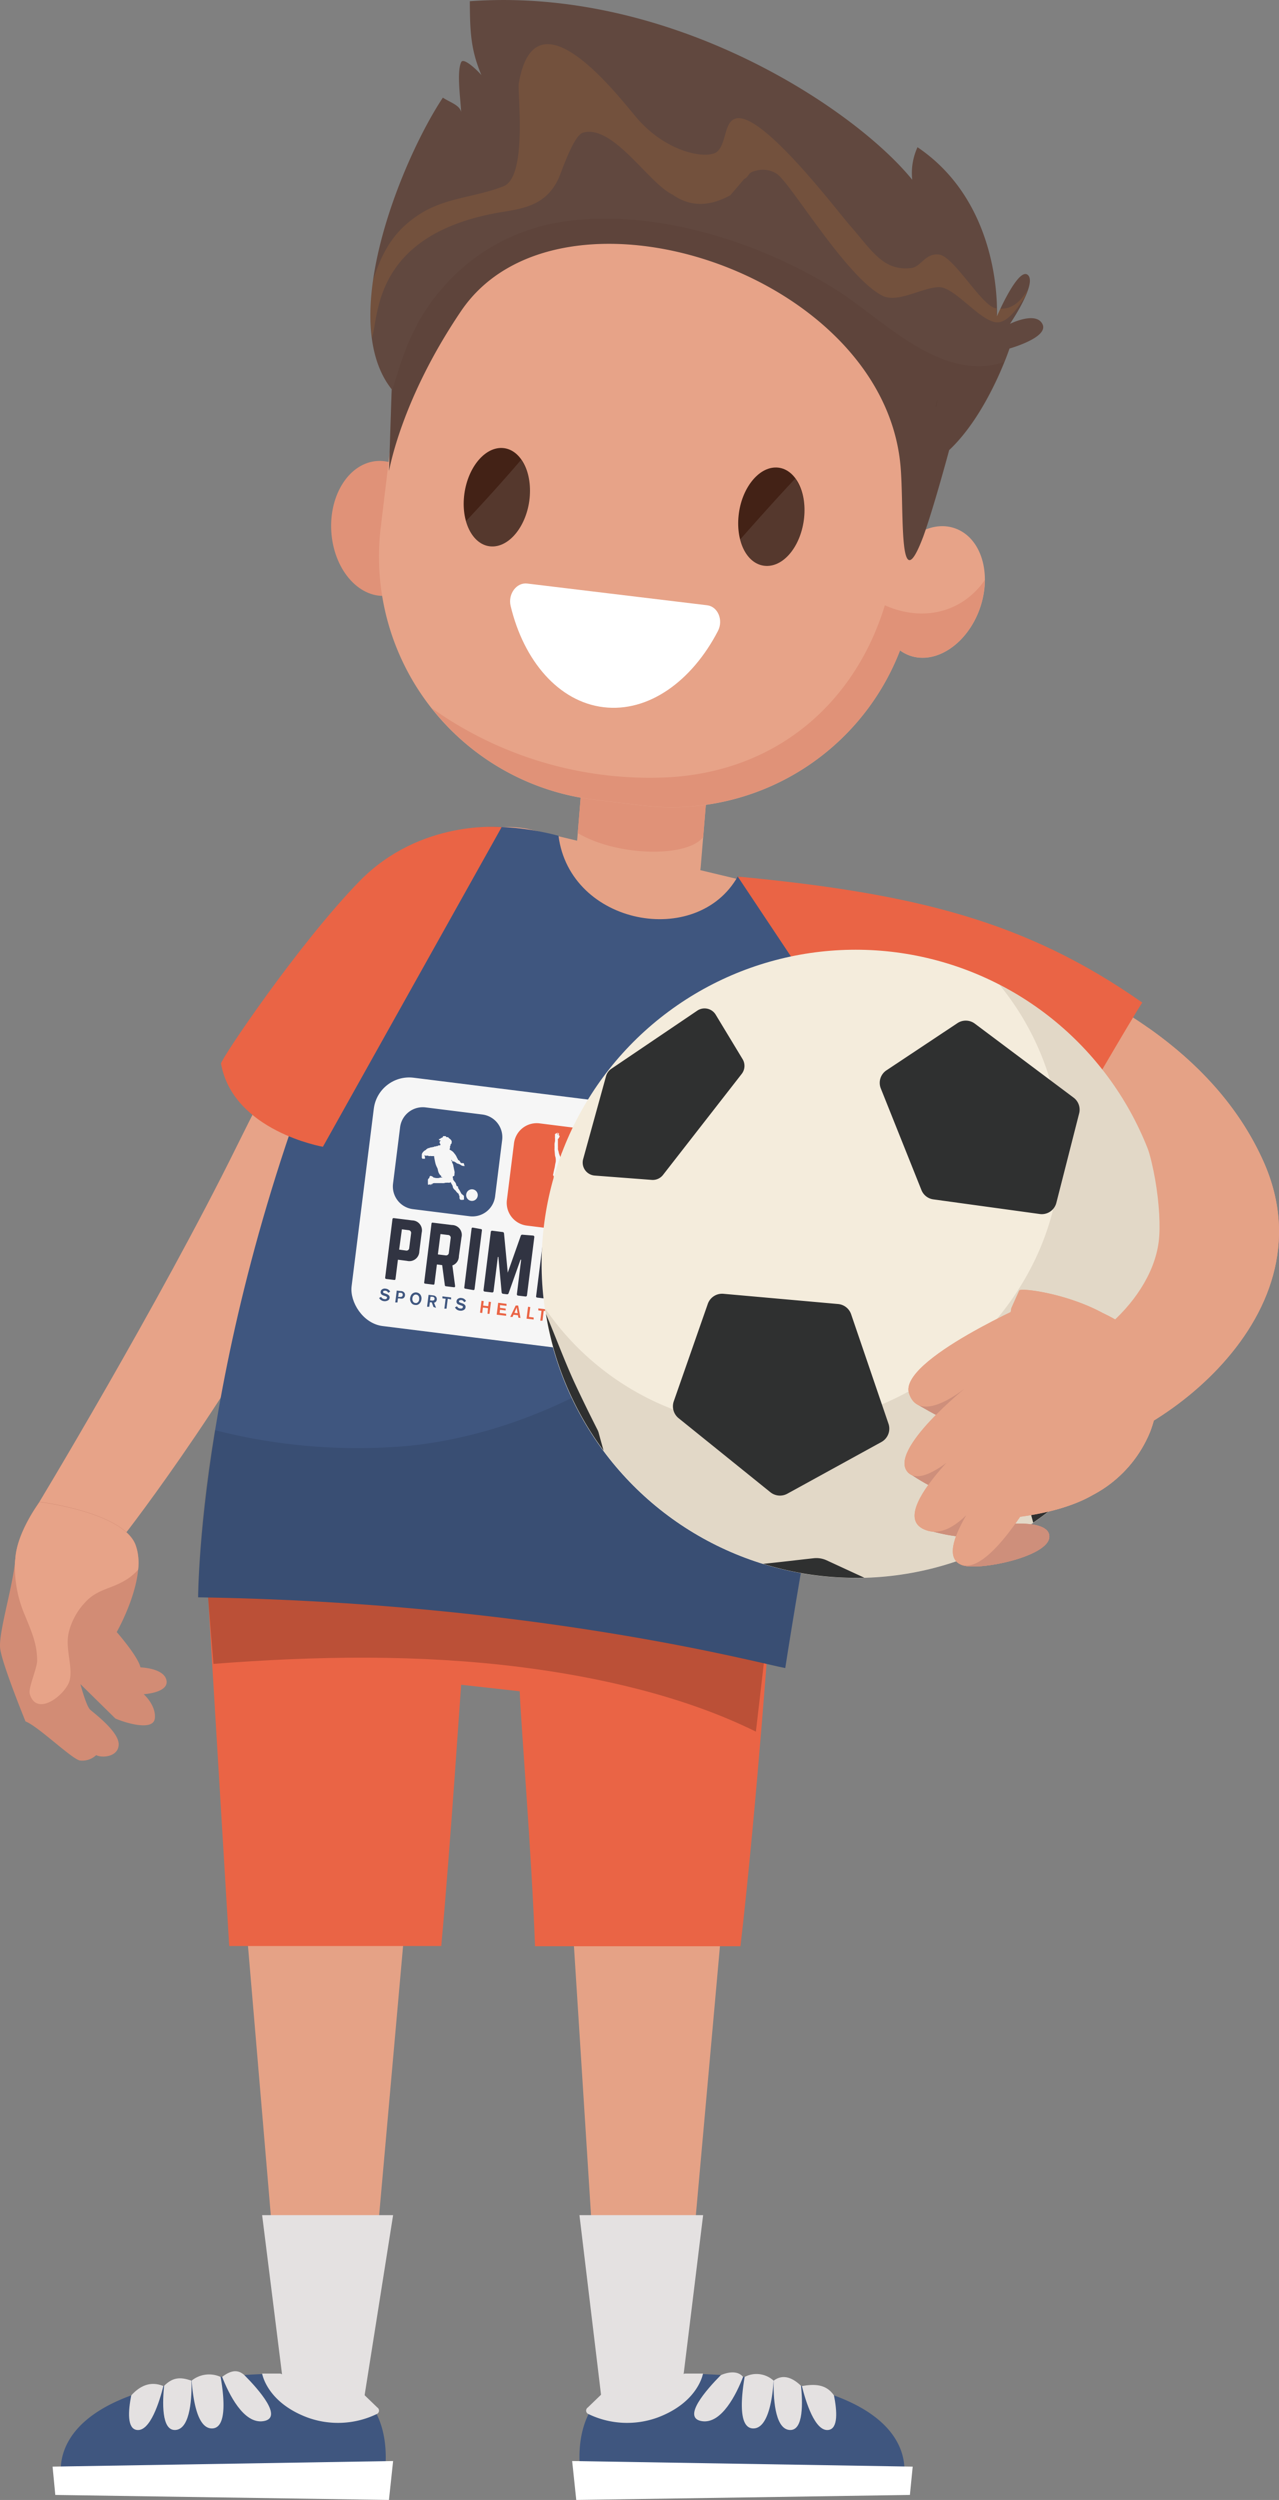 <svg xmlns="http://www.w3.org/2000/svg" id="Layer_1" data-name="Layer 1" viewBox="0 0 196.58 384.11"><rect x="0" y="0" width="196.58" height="384.11" fill="#808080" stroke="none"/><defs><style>.cls-1{fill:#e7a388;}.cls-2{fill:#e5a286;}.cls-3{fill:#e4e1e1;}.cls-4{fill:#3f567f;}.cls-12,.cls-5{fill:#fff;}.cls-6{fill:#ea6445;}.cls-7,.cls-8{fill:#010101;}.cls-7{opacity:0.2;}.cls-12,.cls-16,.cls-22,.cls-8{opacity:0.1;}.cls-9{fill:#ce8f7b;}.cls-10{fill:#e09278;}.cls-11,.cls-14{fill:#432216;}.cls-13{fill:#61483f;}.cls-14{opacity:0.08;}.cls-15{fill:#f3922b;opacity:0.12;}.cls-16{fill:#3b2713;}.cls-17{fill:#d28c75;}.cls-18{fill:#f6f6f6;}.cls-19{fill:#313442;}.cls-20{fill:#8cbf42;}.cls-21{fill:#f4ecdc;}.cls-22{fill:#412413;}.cls-23{fill:#2f3030;}</style></defs><title>footballer</title><path class="cls-1" d="M18.87,236.15,5.3,232c.17-.21,19.22-31.82,31.05-55.8,9.93-20.12,21.33-39.8,21.45-40l12.45,7.22c-.12.2-10.38,23.42-20.09,43.09C37.62,212,19.6,235.25,18.87,236.15Z"></path><polygon class="cls-2" points="87.94 294.7 92.84 371.8 103.93 374.09 111.13 293.73 87.94 294.7"></polygon><polygon class="cls-3" points="89.06 340.35 92.84 371.8 103.93 374.09 108.07 340.35 89.06 340.35"></polygon><path class="cls-4" d="M105.26,364.69a9.64,9.64,0,0,1-1.53,1.94,9.77,9.77,0,0,1-6.71,2.5h-.13a8.21,8.21,0,0,1-4.17-1.23c-5.36,4.91-3.25,13.65-3.25,13.65h49.27S144.3,365.4,105.26,364.69Z"></path><path class="cls-3" d="M127.31,373.36c1.55-.19,1.34-2.95.87-5.31-1.21-1.77-3-1.77-4.93-1.44C123.82,368.93,125.25,373.62,127.31,373.36Z"></path><path class="cls-3" d="M107.86,372c3.07.5,5.36-4.25,6.35-6.8-.72-.87-2-.87-3.42-.27C108.6,367.14,104.75,371.49,107.86,372Z"></path><path class="cls-3" d="M121.34,373.36c2.25.19,2-4.49,1.78-6.78-1.19-1.16-2.72-1.93-4.21-.8C118.86,368.06,119,373.16,121.34,373.36Z"></path><path class="cls-3" d="M115.7,373.12c2.46.12,3.06-5,3.2-7.34a3.89,3.89,0,0,0-4.45-.57C114,367.88,113.37,373,115.7,373.12Z"></path><polygon class="cls-5" points="87.94 378.13 88.57 384.11 139.85 383.34 140.28 378.99 87.94 378.13"></polygon><path class="cls-3" d="M93,367.34l-2.66,2.57a.57.57,0,0,0,.1,1,13.69,13.69,0,0,0,10.67.52c6.24-2.35,6.94-6.74,6.94-6.74l-2.81,0a28.14,28.14,0,0,1-6,1.92A31.88,31.88,0,0,1,93,367.34Z"></path><polygon class="cls-2" points="62.42 293.73 55.52 371.31 44.42 373.36 37.9 296.45 62.42 293.73"></polygon><polygon class="cls-3" points="40.29 340.35 44.42 373.36 55.52 371.31 60.42 340.35 40.29 340.35"></polygon><path class="cls-4" d="M43.09,364.69a9.06,9.06,0,0,0,8.25,4.44h.13a8.17,8.17,0,0,0,4.16-1.23c5.36,4.91,3.25,13.65,3.25,13.65H9.61S4.05,365.4,43.09,364.69Z"></path><path class="cls-6" d="M67.82,299c1.42-15.59,3-39.64,3.06-40.14l9,1c.14,4.43,1.83,24.83,2.35,39.17h31.58c2.53-21.8,4.67-52.18,4.67-52.18l-86.61-3.5L35.23,299Z"></path><path class="cls-7" d="M80.15,256.16c-15.77-2-31.57-1.73-47.34-.51l-1-12.35,86.61,3.5s-.91,7.8-2.24,19.26C104.9,260.48,91.55,257.61,80.15,256.16Z"></path><path class="cls-3" d="M21.05,373.36c-1.55-.19-1.34-2.95-.88-5.31,1.29-1.44,2.93-2.27,4.94-1.44C24.53,368.93,23.1,373.62,21.05,373.36Z"></path><path class="cls-3" d="M40.5,372c-3.08.5-5.36-4.25-6.36-6.8,1.38-1.05,2.44-1.16,3.42-.27C39.76,367.14,43.6,371.49,40.5,372Z"></path><path class="cls-3" d="M27,373.36c-2.26.19-2-4.49-1.78-6.78,1.37-1.37,2.55-1.37,4.21-.8C29.49,368.06,29.34,373.16,27,373.36Z"></path><path class="cls-3" d="M32.65,373.12c-2.46.12-3-5-3.2-7.34a4.26,4.26,0,0,1,4.46-.57C34.38,367.88,35,373,32.65,373.12Z"></path><polygon class="cls-5" points="60.42 378.13 59.78 384.11 8.5 383.34 8.08 378.99 60.42 378.13"></polygon><path class="cls-3" d="M55.34,367.34,58,369.91a.57.57,0,0,1-.1,1,13.7,13.7,0,0,1-10.67.52c-6.25-2.35-6.94-6.74-6.94-6.74l2.8,0a36.6,36.6,0,0,0,6.26,1.92A30.11,30.11,0,0,0,55.34,367.34Z"></path><path class="cls-2" d="M124.85,137.81,81,127.33c-10.89-1.83-15.78,6-17.62,16.87a7.41,7.41,0,0,1,1.25,5.07c15.15,1.32,58.25,5.34,67.5,5.7l3.41-.22C136,152,134.41,139.42,124.85,137.81Z"></path><path class="cls-4" d="M55.55,146.29q1-3,1.81-6c1.86-4.09,4.27-8,8.21-10.65,7.36-5,20.27-1.22,20.27-1.22,1.77,13.74,21.28,17.37,27.55,6.25,5.58.92,16.22,3,21.67,9.51,7.58,9.06,6.69,14.92,4.84,20.66-9.93,30.94-19.2,91.45-19.2,91.45-4.09-.74-38.39-10.07-90.24-10.87,0,0,0-43.83,25.09-99.14Z"></path><path class="cls-8" d="M138.33,148.73c-2,13.58-8.49,27.15-15.9,37.1-14,18.76-35.8,33.78-59.39,36.3a88.4,88.4,0,0,1-30-2.39,178.11,178.11,0,0,0-2.62,25.69c51.85.8,86.15,10.13,90.24,10.87,0,0,9.27-60.51,19.21-91.45C141.42,160.14,142.28,155.33,138.33,148.73Z"></path><path class="cls-2" d="M194.24,178.56c-14-31.57-62.84-37.62-65-37.31l6.18,16c.37-.05,47.49,10.53,44.51,33.68-1.3,10.11-15.25,18.58-21.19,17.78l3.81,14.92C175.33,223.38,205.11,203.1,194.24,178.56Z"></path><path class="cls-9" d="M141.06,215.82s11.11,6.79,12.4,3.69-10-8.76-10-8.76Z"></path><path class="cls-9" d="M139.54,226.22s8.11,5.87,10.89,3-7.88-7.18-7.88-7.18Z"></path><path class="cls-9" d="M141.73,234.83s6.94,2.38,9.83.76.62-7.47-4.18-6.42A7.46,7.46,0,0,0,141.73,234.83Z"></path><path class="cls-2" d="M176.6,207.09a9,9,0,0,0-1.91-2.21,30.69,30.69,0,0,0-5.22-3.15c-5.54-3-12.48-3.88-12.81-3.46L155.44,201l-5.53,32.52c1.35,0,3.6-.07,4.62-.24,0,0,8-.46,13.4-3.57a19.12,19.12,0,0,0,8.89-9.85C178.25,215.94,178.85,210.82,176.6,207.09Z"></path><path class="cls-9" d="M150.28,234.68s10.81-2,11,1.33-12.25,5.66-13.75,4.28C146.38,239.23,150.28,234.68,150.28,234.68Z"></path><path class="cls-2" d="M159.07,199.86S138,209,139.72,214.11s9-1.13,9-1.13-12.35,9.88-9.18,13.24,13.25-8.51,13.25-8.51-16.69,14-11.06,17.12,11.76-9,11.76-9-10.29,12.15-6,14.46,11.77-11.22,11.77-11.22Z"></path><path class="cls-9" d="M141.06,215.82s11.11,6.79,12.4,3.69-10-8.76-10-8.76Z"></path><path class="cls-9" d="M139.54,226.22s8.11,5.87,10.89,3-7.88-7.18-7.88-7.18Z"></path><path class="cls-9" d="M141.73,234.83s6.94,2.38,9.83.76.62-7.47-4.18-6.42A7.46,7.46,0,0,0,141.73,234.83Z"></path><path class="cls-2" d="M176.6,207.09a9,9,0,0,0-1.91-2.21,30.69,30.69,0,0,0-5.22-3.15c-5.54-3-12.48-3.88-12.81-3.46L155.44,201l-5.53,32.52c1.35,0,3.6-.07,4.62-.24,0,0,8-.46,13.4-3.57a19.12,19.12,0,0,0,8.89-9.85C178.25,215.94,178.85,210.82,176.6,207.09Z"></path><path class="cls-9" d="M150.28,234.68s10.81-2,11,1.33-12.25,5.66-13.75,4.28C146.38,239.23,150.28,234.68,150.28,234.68Z"></path><path class="cls-2" d="M159.07,199.86S138,209,139.72,214.11s9-1.13,9-1.13-12.35,9.88-9.18,13.24,13.25-8.51,13.25-8.51-16.69,14-11.06,17.12,11.76-9,11.76-9-10.29,12.15-6,14.46,11.77-11.22,11.77-11.22Z"></path><path class="cls-2" d="M90.91,132.31a136.49,136.49,0,0,1,16.3,3.11,9.72,9.72,0,0,0,.5-2.36l1.89-22.88a9.61,9.61,0,0,0-8.8-10.49,10,10,0,0,0-10.43,9.19l-1.88,22.88c0,.06,0,.12,0,.18C89.3,132.06,90.1,132.17,90.91,132.31Z"></path><path class="cls-10" d="M108.08,128.62l1.52-18.44a9.61,9.61,0,0,0-8.8-10.49,10,10,0,0,0-10.43,9.19L88.8,128C94.79,131.56,105.54,131.83,108.08,128.62Z"></path><path class="cls-6" d="M77.1,127.09s-12.48-1.31-21.87,8.33-21.36,27.44-21.26,28c1.86,10.38,15.66,12.78,15.66,12.78Z"></path><path class="cls-10" d="M50.92,81.66c.35,5.72,4.08,10.15,8.33,9.89s7.42-5.11,7.08-10.83S62.25,70.57,58,70.83,50.57,75.93,50.92,81.66Z"></path><path class="cls-1" d="M91.25,122.87l7.55.91A37.63,37.63,0,0,0,140.56,91l1.64-13.53a37.64,37.64,0,0,0-32.74-41.76l-7.56-.92A37.65,37.65,0,0,0,60.14,67.58L58.51,81.11A37.63,37.63,0,0,0,91.25,122.87Z"></path><path class="cls-5" d="M108.7,93c1.63.2,2.51,2.27,1.65,3.94-4,7.72-10.67,12.55-17.58,11.72S80.5,101.54,78.48,93.09c-.43-1.82.91-3.63,2.55-3.43Z"></path><path class="cls-1" d="M136.05,88.36c-1.93,5.4-.24,10.94,3.77,12.37s8.83-1.78,10.76-7.18.24-10.94-3.78-12.37S138,83,136.05,88.36Z"></path><path class="cls-11" d="M119.35,71.83c2.78.09,4.68,3.55,4.24,7.73s-3,7.49-5.83,7.39-4.67-3.55-4.24-7.72S116.57,71.74,119.35,71.83Z"></path><path class="cls-11" d="M77.15,68.83c2.78.1,4.68,3.56,4.25,7.73s-3.05,7.49-5.83,7.4-4.68-3.55-4.24-7.73S74.37,68.74,77.15,68.83Z"></path><path class="cls-12" d="M123.59,79.56c-.44,4.17-3,7.49-5.83,7.39-1.89-.06-3.36-1.71-4-4.06,2.79-3.16,5.59-6.3,8.46-9.35A8.79,8.79,0,0,1,123.59,79.56Z"></path><path class="cls-12" d="M81.4,76.56c-.44,4.18-3.05,7.49-5.83,7.4-1.85-.06-3.3-1.63-3.94-3.9,2.88-3.07,5.72-6.2,8.47-9.42A8.74,8.74,0,0,1,81.4,76.56Z"></path><path class="cls-13" d="M60.2,59.81C51.63,49,61.92,24.24,68.07,15c1.12.78,3,1.23,2.82,2.65,0-1.79-.78-6.5,0-8.11.37-.77,2.58,1.36,3.1,2C72.4,7.74,72.23,5.1,72.21.19c30.9-2.26,59.11,16.46,68,27.43a9.48,9.48,0,0,1,.81-5c12.3,8.31,12.3,23.63,12.2,26,0,0,3.28-7.67,4.76-6.37s-2.75,7.51-2.75,7.51,4-2,5,.05-5.07,3.74-5.07,3.74-3.3,10-9.27,15.61c0,0-2.38,8.87-4,13.33C138,92.74,139,78.35,138.41,71.61c-2.65-30-52.56-45.92-67.53-23.84-9.29,13.72-11,24.37-11.09,24.56Z"></path><path class="cls-14" d="M152.24,56.13c-9,1.3-17.06-7.47-23.94-11.75-11.57-7.2-27.47-12.27-41.18-10.4A30.26,30.26,0,0,0,68.67,43.5c-4.91,5.31-6.6,10.4-8.48,16.83l-.4,12c.09-.19,1.8-10.84,11.09-24.56,15-22.08,64.88-6.2,67.53,23.84.6,6.74-.41,21.13,3.42,10.85,1.67-4.46,4-13.33,4-13.33,4.29-4,7.19-10.31,8.49-13.53A11.25,11.25,0,0,1,152.24,56.13Z"></path><path class="cls-15" d="M77.52,32.52c3.75-.59,6.57-1.4,8.31-5.05.44-.91,2.3-6.67,3.78-7.09,4.64-1.3,10.1,7.82,13.76,9.52,2.63,1.87,5.6,1.91,8.88.1l2.13-2.49c.91-.48.42-1,1.93-1.31a3.92,3.92,0,0,1,3,.46c2,1.09,10.61,15.82,16.29,18.77,2.35,1.21,6.11-1.25,8.69-1.31s6.78,5.89,9.34,5.38c1.42-.28,2.81-2.14,3.83-3.79.18-.41.36-.81.49-1.19-1,1.69-2.3,3-4.26,2.9-.33.69-.53,1.17-.53,1.17,0-.26,0-.7,0-1.24l-.17,0c-2.17-.45-6.37-7.95-8.66-8.24-2.13-.26-2.77,1.89-4.26,2.07-4.34.52-6.06-2.71-9.48-6.59-1.86-2.11-13.55-17.6-17.55-16.37-1.74.54-1.38,3.64-2.72,5s-7.82.41-12.59-5.27c-3.12-3.72-15.55-19.76-18-5.09-.21,1.26,1.36,14.23-2.3,15.74C73,30.38,68.4,30.27,64.19,33.11c-4,2.68-5.54,6-6.82,9.81a33.12,33.12,0,0,0-.21,9C58.28,48.86,57.06,35.74,77.52,32.52Z"></path><path class="cls-16" d="M144.14,61.37a2.83,2.83,0,0,0-.3,1.23C144,62.19,144,61.78,144.14,61.37Z"></path><path class="cls-10" d="M150.7,90c-3.78,4.54-9.57,5.3-14.7,3-4.39,14.42-16,25.39-33.09,26.42a57.77,57.77,0,0,1-36.56-10.63,37.4,37.4,0,0,0,24.9,14.06l7.55.91a37.66,37.66,0,0,0,39.55-23.85,5.82,5.82,0,0,0,1.47.8c4,1.43,8.83-1.78,10.76-7.18a13.4,13.4,0,0,0,.77-4.41A8.94,8.94,0,0,1,150.7,90Z"></path><path class="cls-17" d="M6.09,230.74s12.73,1.56,14.72,6.54-2.87,13.48-2.87,13.48,3.28,3.73,3.65,5.43c0,0,3.63.09,4,2s-3.5,2.12-3.5,2.12S24,262,23.8,264s-4.35.78-6.06.05l-5.38-5.29s.89,3.39,1.51,3.94,4.34,3.33,4.37,5.27-2.48,2.2-3.46,1.7a3.1,3.1,0,0,1-2.54.82c-1.33-.34-6.39-5.26-8.32-6,0,0-3.57-8.74-3.89-11.16s2.05-9.83,2.33-13.92S6.09,230.74,6.09,230.74Z"></path><path class="cls-1" d="M2.3,240a18.87,18.87,0,0,0,1.58,8.31c.94,2.33,1.83,4.25,1.83,6.84,0,1.17-1.39,4.22-1.14,5.1,1.07,3.73,5.7,0,6.16-2.17s-.76-4.86-.15-7.32a10.25,10.25,0,0,1,2.47-4.52c1.79-2,3.81-2.07,5.92-3.27a8.43,8.43,0,0,0,2.26-1.79,8.42,8.42,0,0,0-.42-3.85c-2-5-14.72-6.54-14.72-6.54s-3.46,4.57-3.73,8.67C2.35,239.57,2.31,239.77,2.3,240Z"></path><rect class="cls-18" x="55.52" y="168.44" width="59.21" height="38.45" rx="5.48" transform="translate(23.95 -9.12) rotate(7.13)"></rect><path class="cls-19" d="M60.32,187.33a.18.18,0,0,1,.21-.17l2.81.35a1.53,1.53,0,0,1,1.47,1.9l-.36,2.85a1.53,1.53,0,0,1-1.89,1.47l-1.4-.18-.37,2.95a.17.17,0,0,1-.21.16l-1.22-.15a.18.18,0,0,1-.16-.21Zm2.06,4.81a.42.42,0,0,0,.52-.41l.28-2.2a.42.42,0,0,0-.41-.52l-1-.13L61.35,192Z"></path><path class="cls-19" d="M70.53,193a1.5,1.5,0,0,1-1,1.43l.42,3.16c0,.15-.06.21-.19.19l-1.21-.15a.18.18,0,0,1-.18-.19l-.41-3.06-.81-.1-.37,2.94a.16.16,0,0,1-.21.16l-1.21-.15a.16.16,0,0,1-.16-.21l1.12-9a.16.16,0,0,1,.21-.16l2.93.36a1.52,1.52,0,0,1,1.47,1.9Zm-2.07-.12a.43.43,0,0,0,.53-.41l.27-2.19a.42.42,0,0,0-.41-.53l-1.15-.14-.4,3.13Z"></path><path class="cls-19" d="M73.9,188.84a.17.17,0,0,1,.17.21l-1.13,9a.17.17,0,0,1-.21.16L71.52,198a.17.17,0,0,1-.16-.21l1.12-9a.17.17,0,0,1,.21-.17Z"></path><path class="cls-19" d="M81.92,189.84a.21.21,0,0,1,.2.26L81,199a.21.21,0,0,1-.26.2l-1.09-.13a.21.21,0,0,1-.2-.27l.65-5.25H80l-1.82,5.13a.24.24,0,0,1-.28.18l-.57-.07a.25.25,0,0,1-.23-.24l-.5-5.43h-.08l-.66,5.26a.21.21,0,0,1-.26.2l-1.07-.13a.21.21,0,0,1-.21-.26l1.11-8.88a.21.21,0,0,1,.26-.21l1.55.2c.14,0,.21.09.23.24l.57,6,2-5.66a.24.24,0,0,1,.28-.17Z"></path><path class="cls-19" d="M88,192a.17.17,0,0,1-.21.18l-2.92-.37-.29,2.34,2.23.28a.17.17,0,0,1,.16.22l-.15,1.15a.18.18,0,0,1-.21.18l-2.23-.28L84.13,198l2.92.36c.14,0,.18.09.16.22l-.15,1.16c0,.12-.07.18-.21.17l-4.29-.54a.17.17,0,0,1-.16-.21l1.13-9a.17.17,0,0,1,.19-.17l4.3.54a.17.17,0,0,1,.17.21Z"></path><path class="cls-19" d="M92.2,200.62a.26.26,0,0,1-.24-.21l-1-3.66-.54.78-.32,2.58a.21.21,0,0,1-.26.2l-1.13-.14a.2.2,0,0,1-.2-.26L89.58,191a.21.21,0,0,1,.26-.2L91,191a.21.21,0,0,1,.21.26l-.45,3.62L93,191.4a.27.27,0,0,1,.29-.14l1.22.15c.18,0,.23.15.13.3l-2.49,3.83,1.52,5c.06.17,0,.27-.21.25Z"></path><path class="cls-19" d="M97.5,191.79a.17.17,0,0,1,.17.21l-1.12,9a.17.17,0,0,1-.21.16L95.12,201c-.13,0-.18-.09-.16-.21l1.12-9a.16.16,0,0,1,.21-.16Z"></path><path class="cls-19" d="M99.07,192.17a.16.16,0,0,1,.21-.16l2.8.35a1.53,1.53,0,0,1,1.47,1.91l-.74,6a1.53,1.53,0,0,1-1.9,1.48l-2.8-.36c-.13,0-.18-.08-.16-.21Zm1.71,8a.42.42,0,0,0,.53-.41l.66-5.31a.43.43,0,0,0-.41-.54l-1.07-.13L99.71,200Z"></path><path class="cls-19" d="M109.84,193.33c.18,0,.22.15.14.3l-3.85,7.16,2.57.32a.17.17,0,0,1,.16.21l-.14,1.16a.2.2,0,0,1-.22.18l-4.54-.57c-.19,0-.23-.15-.14-.31l3.85-7.14-2.42-.3a.17.17,0,0,1-.16-.21l.14-1.17a.2.2,0,0,1,.22-.18Z"></path><path class="cls-4" d="M65.31,177.82h0l0,0,0,.05v0h0v0a.06.06,0,0,1,0,0Z"></path><path class="cls-4" d="M68.56,174l0,0,0,0,.06,0a.17.17,0,0,1,0,.07l0,0a.17.17,0,0,0,0-.08.1.1,0,0,0-.1-.06h-.1l.09.06S68.56,174,68.56,174Z"></path><path class="cls-4" d="M69,174.15s0,0,0,0-.06,0-.06,0A.27.27,0,0,0,69,174.15Z"></path><path class="cls-4" d="M74.13,171.24l-8.71-1.09a3.51,3.51,0,0,0-3.92,3l-1.09,8.71a3.51,3.51,0,0,0,3.05,3.92l8.7,1.09a3.51,3.51,0,0,0,3.93-3l1.09-8.7A3.51,3.51,0,0,0,74.13,171.24Zm-2.9,13.1a1.29,1.29,0,0,1-.46,0,.38.38,0,0,1-.14-.23,1.06,1.06,0,0,1,0-.3h0a.33.33,0,0,1-.05-.12.4.4,0,0,1-.07-.13s0-.08,0-.09l0-.05-.06,0a.57.57,0,0,0-.08-.09s0,0-.13-.11a3.36,3.36,0,0,1-.24-.31l-.09-.07a1.63,1.63,0,0,1-.17-.18.93.93,0,0,1-.15-.3.25.25,0,0,1,0-.08,1.09,1.09,0,0,0-.11-.24l-.18-.31c0-.05,0-.08-.06-.08l-.14.07a.51.51,0,0,1-.18,0,.79.79,0,0,0-.23,0h0l-.06,0s-.26,0-.35.06a2.41,2.41,0,0,1-.4,0c-.06,0-.31,0-.37,0l-.13,0-.16,0-.06,0H67a.11.11,0,0,1-.08,0h-.11s-.08,0-.13,0l-.17.06a.22.22,0,0,0-.09.09.83.83,0,0,1-.07.14l0,.14h0l0-.16a.15.15,0,0,1,0-.06l0-.11a.36.36,0,0,0-.09.09s-.08.14-.09.17a.07.07,0,0,1,0,0l-.07.14h0l.07-.14v-.06a.37.37,0,0,1,0-.1A.38.38,0,0,0,66,182a.32.32,0,0,1-.23,0V182s0,0,0-.06,0-.05,0-.09a.49.49,0,0,0,0-.12.7.7,0,0,1,0-.14s0-.05,0-.08a.93.93,0,0,1,0-.13.32.32,0,0,1,0-.07l0-.08.06-.07,0-.07s.09,0,.11-.07a.34.34,0,0,0,.07-.11s0-.08,0-.1l.06-.07s0,0,0,0,0,0,0,0a.19.19,0,0,1,.06-.07s0,0,.07,0l.19.06.18.12a.69.69,0,0,0,.12.1h.14a.36.36,0,0,1,.12.05h.11l.09,0a2.1,2.1,0,0,0,.26,0,1.56,1.56,0,0,1,.43-.08l.16,0h0a.24.24,0,0,1-.08-.09.35.35,0,0,1-.11,0c-.08,0,0-.09,0-.14s-.07-.05-.16-.15a1.53,1.53,0,0,1-.25-.41,3.61,3.61,0,0,1-.12-.47c0-.12-.2-.4-.33-.82a11.4,11.4,0,0,1-.23-1.15.11.11,0,0,0,0-.06.15.15,0,0,0-.1,0l-.37,0a.35.35,0,0,0-.23,0c-.06,0-.11,0-.14,0l-.07-.07h-.11s-.12,0-.15,0a.18.18,0,0,1-.16,0l-.14-.06s0,.05,0,.06,0,0,0,.06a.46.46,0,0,1,.07.14,0,0,0,0,1,0,0l0,.1a.38.38,0,0,1,0,.1l0,.08s0,0,0,0,0,0,0,0l0,0s0,0,0,0-.08,0-.09,0l-.08,0s0,0,0,0H65s0,0,0,0l-.1,0s0-.1-.07-.13a.23.23,0,0,1,0-.1.38.38,0,0,1,0-.1v0a.7.7,0,0,0,0-.13,1.15,1.15,0,0,0,0-.22,1,1,0,0,1,.1-.23,1.36,1.36,0,0,1,.26-.29,3.3,3.3,0,0,1,.31-.19c0-.06,0-.07.08-.09l.1-.07.11-.08c.09,0,.09,0,.13,0l.14-.07c.1-.05.12,0,.19-.05a.27.27,0,0,1,.15,0,.13.13,0,0,0,.1-.06l.13,0s.1,0,.12-.06.13,0,.16,0a.59.59,0,0,1,.16-.07.5.5,0,0,1,.15,0,.1.1,0,0,0,.06-.05.53.53,0,0,1,.14-.06l.14,0a.58.58,0,0,1,.13-.05l0-.09s0,0,.08,0h0a.15.15,0,0,1-.09,0,.29.29,0,0,1,0-.1.2.2,0,0,1-.1-.11.6.6,0,0,1,0-.23.08.08,0,0,1-.08,0s.06,0,.08,0h-.06s0,0,0,0h0s0,0,0,0,0,0,0,0,0,0,0,0,0,0,0,0,0,0,0,0,0,0,0,0,0,0,0,0,0,0,0,0l.05,0a.31.31,0,0,0,.15-.22.2.2,0,0,1-.19,0c-.1-.07-.09-.1-.09-.1h0v0s0,0,.09,0-.07,0-.07-.09h0v0a.07.07,0,0,0,0,0h.06l0,0a.05.05,0,0,1,0,0,.22.22,0,0,0,.08,0l0,0,0,0h0l-.06,0,.06,0h0l.09-.07a1,1,0,0,1,.2-.12.5.5,0,0,0,.14-.06.17.17,0,0,1-.13,0,.31.31,0,0,0,.16,0,.08.08,0,0,0-.05,0H68l.07-.05s0,0,0-.06,0,0,0,0,0-.06.06-.07v0l0,0h0v0l0,0a.39.39,0,0,1,.2,0,.15.15,0,0,1,.11,0,.17.17,0,0,1,.16.15v0l.18,0a.09.09,0,0,1,.08,0s0,.05,0,.05a.2.2,0,0,1,.09,0l0,.05a1.93,1.93,0,0,0,.22.18.81.81,0,0,1,.23.28.5.5,0,0,1,0,.34c0,.12,0,.11-.06.13a.32.32,0,0,1-.09.09s0,.1,0,.16a.29.29,0,0,1-.08.1l0,.05v.06l0,0h0a.17.17,0,0,0,0,.07c0,.06,0,.13,0,.15a.12.12,0,0,1-.06.06h0s0,0,0,.08a.58.58,0,0,0,0,.1,0,0,0,0,0,0,0l.06,0a2.61,2.61,0,0,1,.46.31c.06.05.24.29.34.41a2.47,2.47,0,0,1,.27.49.58.58,0,0,0,.13.2.14.14,0,0,1,0,.12l.16.08a.48.48,0,0,1,.17.18,1.6,1.6,0,0,0,.11.19.31.31,0,0,0,.14.06l.18,0a0,0,0,0,1,0,0,.2.2,0,0,1,.08,0,.2.2,0,0,1,.11.11.15.15,0,0,1,0,.12l.06.07s0,.06,0,.08l0,0a.13.13,0,0,1,0,.08.05.05,0,0,1-.07,0s-.07-.06-.08-.07,0,0,0,.05a.08.08,0,0,1-.08,0,.85.85,0,0,0-.19-.06l0,0-.21-.13c-.06-.06-.08-.08-.12-.08s-.08,0-.1,0l-.08-.09-.14,0a.64.64,0,0,1-.19-.13,1.3,1.3,0,0,0-.21-.12l-.17-.11,0,0a.13.13,0,0,1-.18,0,.6.6,0,0,1-.11-.16l-.09-.09s0,0,0,.1a1.49,1.49,0,0,1,.12.2.22.22,0,0,1,0,.15l.09.14a1.19,1.19,0,0,1,.12.43c.05.22.13.63.16.74a.85.85,0,0,1,0,.4c0,.17,0,.31-.06.34l-.2.08,0,.2a.36.36,0,0,1,.05.13.71.71,0,0,0,0,.14h0l.14.21.2.24a1,1,0,0,1,.13.3c0,.09.1.26.1.26h0a.74.74,0,0,1,.19.08s0,0,0,.06a.11.11,0,0,1,0,.09s0,.06.06.14a4.23,4.23,0,0,1,.29.49,3.62,3.62,0,0,0,.22.38s.07,0,.11.07a.58.58,0,0,0,.15.11.28.28,0,0,1,.08.22v.06h0a.14.14,0,0,1,0,0,.49.49,0,0,1,0,.14,1,1,0,0,1,0,.27C71.35,184.19,71.36,184.31,71.23,184.34Zm1.2.17a.89.89,0,1,1,.22-1.77.89.89,0,0,1-.22,1.77Z"></path><path class="cls-4" d="M59.63,199.8a1,1,0,0,1-.62.12,1,1,0,0,1-.66-.36l-.08-.13.31-.17a.64.64,0,0,0,.53.35h.13a.24.24,0,0,0,.24-.2.15.15,0,0,0,0-.11.65.65,0,0,0-.3-.17l-.21-.07a1.57,1.57,0,0,1-.26-.12.48.48,0,0,1-.21-.46.72.72,0,0,1,.1-.26.71.71,0,0,1,.69-.22.85.85,0,0,1,.68.46l-.31.18a.51.51,0,0,0-.43-.33s-.25,0-.34.09a.16.16,0,0,0,0,.09.22.22,0,0,0,0,.08c0,.08.13.12.3.17l.18.07a.84.84,0,0,1,.45.29.42.42,0,0,1,.06.32A.47.47,0,0,1,59.63,199.8Z"></path><path class="cls-4" d="M61.94,199.5a.89.89,0,0,1-.51,0l-.27,0-.07.62-.34,0,.23-1.83.61.08h.13a.7.7,0,0,1,.44.27.6.6,0,0,1,.08.42A.56.56,0,0,1,61.94,199.5Zm-.06-.69c-.06-.15-.21-.17-.34-.18l-.26,0-.08.64.24,0h.07a.34.34,0,0,0,.31-.1.31.31,0,0,0,.08-.19A.5.5,0,0,0,61.88,198.81Z"></path><path class="cls-4" d="M64.43,200.33a.89.89,0,0,1-.33.17,1,1,0,0,1-.32,0,.77.77,0,0,1-.59-.36,1,1,0,0,1-.15-.7,1.29,1.29,0,0,1,.1-.35.85.85,0,0,1,.88-.51.89.89,0,0,1,.61.37,1,1,0,0,1,.14.7A1.07,1.07,0,0,1,64.43,200.33Zm-.06-1.13a.51.51,0,0,0-.62-.27.63.63,0,0,0-.36.55.7.7,0,0,0,.18.61.58.58,0,0,0,.26.11.6.6,0,0,0,.21,0,.59.59,0,0,0,.38-.52A.81.81,0,0,0,64.37,199.2Z"></path><path class="cls-4" d="M66.63,200.82l-.27-.72-.3,0-.08.68-.34,0,.23-1.83.74.09a.61.61,0,0,1,.46.29.62.62,0,0,1,.06.37.58.58,0,0,1-.06.2.51.51,0,0,1-.36.26l.31.79Zm.07-1.49a.43.43,0,0,0-.26-.09l-.27,0-.07.57h.12a.9.9,0,0,0,.4,0,.26.26,0,0,0,.17-.23A.29.29,0,0,0,66.7,199.33Z"></path><path class="cls-4" d="M68.82,199.55l-.19,1.52-.33,0,.19-1.52-.49-.06,0-.31,1.33.17,0,.31Z"></path><path class="cls-4" d="M71.3,201.26a.93.93,0,0,1-.61.12A.94.94,0,0,1,70,201l-.07-.13.31-.16a.61.61,0,0,0,.52.34.63.63,0,0,0,.14,0,.24.24,0,0,0,.24-.2.16.16,0,0,0,0-.11c0-.09-.21-.13-.3-.17l-.2-.07a2.21,2.21,0,0,1-.27-.12.46.46,0,0,1-.2-.46.47.47,0,0,1,.1-.26.7.7,0,0,1,.68-.22.86.86,0,0,1,.68.46l-.3.18a.52.52,0,0,0-.43-.33s-.25,0-.34.1a.17.17,0,0,0,0,.16c0,.08.13.12.29.18l.18.06a.86.86,0,0,1,.45.29.41.41,0,0,1,.07.32A.48.48,0,0,1,71.3,201.26Z"></path><path class="cls-6" d="M74.93,201.86,75,201l-.78-.1-.1.84-.34-.05.23-1.83.34.05-.09.69.78.09.08-.69.34.05-.23,1.82Z"></path><path class="cls-6" d="M76.34,202l.23-1.83,1.28.16,0,.31-1-.12,0,.43.87.11,0,.29-.87-.11-.06.49,1,.13,0,.31Z"></path><path class="cls-6" d="M79.67,202.45l-.06-.37-.68-.08-.15.34-.36,0,.84-1.75.38,0L80,202.5Zm-.26-1.55-.35.81.5.06Z"></path><path class="cls-6" d="M80.93,202.61l.23-1.83.34.05-.19,1.51.71.09,0,.31Z"></path><path class="cls-6" d="M83.57,201.4l-.19,1.52-.34,0,.19-1.52-.49-.06,0-.31,1.33.16,0,.31Z"></path><path class="cls-6" d="M85.91,203.24l.11-.84-.78-.09-.1.83-.34,0,.23-1.83.34,0-.09.69.78.1.08-.69.34,0-.23,1.83Z"></path><path class="cls-20" d="M88.72,203.59l.23-1.83,1.28.16,0,.3-1-.11,0,.43.87.1,0,.3-.87-.11-.06.49,1,.13,0,.31Z"></path><path class="cls-20" d="M92,204a1.35,1.35,0,0,1-.45,0l-.58-.07.23-1.83.65.08.26,0a.82.82,0,0,1,.4.33,1.13,1.13,0,0,1,.1.66A.84.84,0,0,1,92,204Zm.15-1.36a.61.61,0,0,0-.18-.12,1.19,1.19,0,0,0-.29-.06l-.18,0-.15,1.21h.09a1.39,1.39,0,0,0,.37,0,.36.36,0,0,0,.28-.11.9.9,0,0,0,.17-.42A.66.66,0,0,0,92.14,202.59Z"></path><path class="cls-20" d="M94.93,204a.69.69,0,0,1-.76.34.79.79,0,0,1-.55-.29.61.61,0,0,1-.09-.21,1.86,1.86,0,0,1,0-.38l.14-1.09.34,0-.14,1.13a.48.48,0,0,0,0,.2c0,.12.1.24.34.27a.38.38,0,0,0,.39-.17.6.6,0,0,0,.06-.22l.13-1.11.34,0L95,203.59A1.49,1.49,0,0,1,94.93,204Z"></path><path class="cls-20" d="M97.4,204.4a.86.86,0,0,1-1,.11.92.92,0,0,1-.37-.95,1.06,1.06,0,0,1,.24-.58.86.86,0,0,1,.74-.27.73.73,0,0,1,.57.37,1.08,1.08,0,0,1,.09.29l-.35,0a.47.47,0,0,0,0-.15.38.38,0,0,0-.33-.24.53.53,0,0,0-.21,0,.62.62,0,0,0-.36.55.88.88,0,0,0,0,.45.58.58,0,0,0,.11.15.41.41,0,0,0,.26.11.38.38,0,0,0,.35-.12.41.41,0,0,0,.08-.1.36.36,0,0,0,.05-.09l.3.17A.94.94,0,0,1,97.4,204.4Z"></path><path class="cls-20" d="M99.47,204.93l-.06-.37-.68-.08-.15.34-.36,0,.84-1.76.38,0,.39,1.91Zm-.26-1.55-.35.81.5.06Z"></path><path class="cls-20" d="M101.43,203.63l-.19,1.52-.34,0,.19-1.52-.49-.06,0-.31,1.33.17,0,.31Z"></path><path class="cls-20" d="M102.66,205.33l.23-1.83.33,0-.23,1.83Z"></path><path class="cls-20" d="M105.49,205.47a.74.74,0,0,1-.33.17,1,1,0,0,1-.32,0,.75.75,0,0,1-.58-.36,1,1,0,0,1-.16-.7,1.29,1.29,0,0,1,.1-.35.85.85,0,0,1,.89-.51.81.81,0,0,1,.6.37,1,1,0,0,1,.14.7A1,1,0,0,1,105.49,205.47Zm0-1.13a.5.5,0,0,0-.39-.3.66.66,0,0,0-.24,0,.6.6,0,0,0-.36.55.67.67,0,0,0,.19.6.41.41,0,0,0,.25.11.39.39,0,0,0,.21,0,.6.6,0,0,0,.39-.53A.86.86,0,0,0,105.44,204.34Z"></path><path class="cls-20" d="M107.81,206l-.63-1.38-.14,1.29-.33,0,.23-1.83.3,0,.64,1.39.12-1.3.33,0L108.1,206Z"></path><path class="cls-6" d="M91.65,173.7,83,172.61A3.52,3.52,0,0,0,79,175.67l-1.09,8.7a3.52,3.52,0,0,0,3,3.93l8.71,1.09a3.52,3.52,0,0,0,3.93-3.06l1.09-8.7A3.52,3.52,0,0,0,91.65,173.7ZM88.5,185.82c-.16.26-.71-.29-.73-.33s-.11-.13-.16-.17a1,1,0,0,1-.35-.31c-.12-.2.14-.24.15-.27s0,0,0-.08a.6.6,0,0,0-.06-.22c0-.05-.17-.34-.17-.34a.94.94,0,0,1-.19-.51.32.32,0,0,0-.07-.2,1,1,0,0,1-.13-.26,2.11,2.11,0,0,1-.08-.22s0,0-.06,0,0,0-.1,0,0,0,0-.07a.66.66,0,0,0,0-.17c0-.06-.05-.07-.09-.11a2.09,2.09,0,0,0-.22-.2s-.1,0-.11,0a.84.84,0,0,0,0,.17.65.65,0,0,1,0,.13.83.83,0,0,0,0,.15.17.17,0,0,1,0,.12s0,0,0,.06a.47.47,0,0,1,0,.12l-.1,0-.1,0a1.76,1.76,0,0,0,0,.21,1.33,1.33,0,0,1-.12.37,1.57,1.57,0,0,0-.07.18,1.61,1.61,0,0,1-.06.5s-.13.5-.13.5a.8.8,0,0,0,0,.25s.13.09.15.13a.55.55,0,0,1-.09.36c-.1.11,0,.23-.09.48s-.19.53-.48.47-.16-.52-.13-.61.09-.27.09-.29,0-.2,0-.25,0-.06,0-.14a3.11,3.11,0,0,0,0-.43c0-.08,0-.54,0-.67a1.16,1.16,0,0,1,.06-.4,1.43,1.43,0,0,0,.06-.3,1.1,1.1,0,0,0,0-.16s.07,0,0,0-.16,0-.19-.08.06-.32.07-.43,0-.29,0-.42.07-.26.06-.35,0-.32,0-.43.07-.41.07-.47,0-.18,0-.27a1,1,0,0,0-.06-.25s-.07,0-.08,0,.16-.79.18-.89.09-.34.11-.49a6.72,6.72,0,0,1,.13-.7,2.15,2.15,0,0,0,0-.51c0-.14-.1-.41-.11-.51s-.05-.66-.07-.77a.9.9,0,0,1,0-.24s0-.15,0-.19a2.24,2.24,0,0,0,0-.26c0-.06,0-.29,0-.34l.07-.37h0a1.28,1.28,0,0,0,0-.31.47.47,0,0,0,0-.17,1.24,1.24,0,0,1,0-.23s0-.08,0-.09,0-.11,0-.13a.29.29,0,0,1,0-.14c0-.06.09-.11.1,0v0s0-.08.05-.08a.12.12,0,0,1,0-.09s.08,0,.07,0,0,.07,0,.09l0,.09,0-.08.06-.07s0-.08.09-.08.06.08,0,.14a.12.12,0,0,1,0,.09.22.22,0,0,1,0,.11l.06-.08a.45.45,0,0,1,.06-.12s0-.06,0-.07.07-.11.1,0a.13.13,0,0,1,0,.12.22.22,0,0,1,0,.1.58.58,0,0,1,0,.14.26.26,0,0,1,0,.1l0,.09s0,0,0,0a.15.15,0,0,0,0-.07.29.29,0,0,1,0-.09s.1-.08.11,0a.12.12,0,0,1,0,.07s0,.06,0,.09l-.08.12a.65.65,0,0,1-.09.15s0,0-.08.07a.6.6,0,0,0,0,.2.92.92,0,0,1,0,.15h0s0,.24,0,.3,0,.32,0,.41a3.65,3.65,0,0,1,0,.42.91.91,0,0,0,.08.36s.06.31.08.36a.77.77,0,0,0,.07.17c0,.06,0,0,0,.07l.06.1a.86.86,0,0,1,.07.21c0,.06,0,0,0,.06s0,.06.05.12l.09.1s0,.06,0,0a1.32,1.32,0,0,0,0-.16c-.11,0,0-.11,0-.13s0,0,0-.1a1,1,0,0,1,0-.16s0,0,0,0a1.08,1.08,0,0,1,.06-.18c0-.1.11-.23.16-.31s.19-.13.26-.15a.54.54,0,0,1,.39,0,.58.58,0,0,1,.37.29.8.8,0,0,1,.07.34,2.7,2.7,0,0,1-.08.31l-.11.11h.09s0,.06,0,.08l-.09.14a.36.36,0,0,1-.11.11s-.07,0-.07,0l-.21.16s-.07.08-.07.11.08,0,.16,0,.24,0,.31,0,.24,0,.29,0,.34,0,.41,0,.51-.06.52-.12a2.44,2.44,0,0,1,.15-.36s.15-.26.17-.3.09-.28.11-.34a.49.49,0,0,0,0-.19.26.26,0,0,0,0-.1.29.29,0,0,1,0-.17.7.7,0,0,1,0-.14s0-.06,0-.09a.35.35,0,0,1,0-.07c0-.07.08,0,.1,0a.24.24,0,0,1,0,.09.3.3,0,0,0,0,.09.13.13,0,0,1,0,0l0-.08s0-.11,0-.11a.49.49,0,0,1,0-.14.32.32,0,0,1,0-.1.18.18,0,0,1,0-.13c0-.06.07.05.07.07s0,.06,0,.08a.53.53,0,0,1,0,.13.64.64,0,0,0,0,.09.54.54,0,0,1,0-.11.12.12,0,0,1,0-.1c0-.09,0-.14,0-.13s0,.07,0,.1l0,.09s0,.09,0,.09a.78.78,0,0,1,0-.09.19.19,0,0,1,0-.1c0-.06,0,0,.08,0s0,.09,0,.1a.51.51,0,0,0,0,.1s0,0,0,0,.06,0,.08.07a.53.53,0,0,1,0,.15s0,.11,0,.12a.3.3,0,0,1,0,.07,1.06,1.06,0,0,1-.12.2.39.39,0,0,0-.06.17,3.49,3.49,0,0,0-.13.5,2.13,2.13,0,0,1-.24.63c-.07.21-.1.17-.12.21a5.68,5.68,0,0,1-.61.31l-.35.13v0a1,1,0,0,0-.7.19,1,1,0,0,0-.17.34c0,.14,0,.42,0,.52a2.64,2.64,0,0,0,0,.52s.07.24.08.31a1,1,0,0,0,.15.28,1.13,1.13,0,0,1,.11.22c0,.06.09.22.11.25s0,.18.1.26a4,4,0,0,1,.11.39,3.72,3.72,0,0,1,.11.41l-.14.11V183a2.92,2.92,0,0,0,0,.33,4.24,4.24,0,0,1,.18.5s.14.65.14.67.08.3.08.31.09.12.1.16.14.23.16.28.07.09.21.27S88.5,185.82,88.5,185.82Z"></path><path class="cls-20" d="M105.18,183.63s0-.08-.07-.06a1.42,1.42,0,0,1-.46.06c-.09,0-.07.05,0,.1s.24.32.37.47.08.12.15.14l0,0A1.13,1.13,0,0,1,105.18,183.63Z"></path><path class="cls-20" d="M109.21,175.9l-8.71-1.09a3.51,3.51,0,0,0-3.92,3.05l-1.09,8.71a3.51,3.51,0,0,0,3.05,3.92l8.71,1.09a3.51,3.51,0,0,0,3.92-3.05l1.09-8.71A3.51,3.51,0,0,0,109.21,175.9Zm-1.2,10a1.53,1.53,0,0,0-.07.36,2,2,0,0,1-.16.59c-.08.18-.15.36-.22.55a.41.41,0,0,1-.5.29l-1.52-.22a2,2,0,0,1-.42-.11.63.63,0,0,1-.41-.7.49.49,0,0,0-.11-.4c-.2-.25-.37-.51-.55-.76a1.22,1.22,0,0,1-.18-.36,2,2,0,0,0-.39-.63c-.09-.11-.13-.11-.18,0a1.47,1.47,0,0,1-.65.7l-.93.55a6,6,0,0,1-.69.3.22.22,0,0,0-.15.23c0,.37-.17.54-.54.52-.58,0-1.15-.06-1.72-.14a.76.76,0,0,1-.57-.33.41.41,0,0,1,0-.44.4.4,0,0,1,.39-.22h.15a2.47,2.47,0,0,0,1.11-.12.71.71,0,0,0,.21-.11.21.21,0,0,1,.2-.05.36.36,0,0,0,.24-.07,5,5,0,0,0,1.18-.88c.45-.43.87-.9,1.34-1.31.06-.05,0-.1,0-.13a.21.21,0,0,0-.11,0,5.85,5.85,0,0,1-.8-.2.5.5,0,0,1-.29-.16s-.09-.08-.14,0,0,.08,0,.13c.05.22.12.44.17.67s0,.24-.17.29a8.41,8.41,0,0,1-.85.15c-.14,0-.29.05-.43.09s-.2,0-.27-.13l-.67-1.71c-.28-.69-.55-1.38-.82-2.07-.09-.22-.09-.22.13-.31l1.73-.71c.18-.07.2-.06.25.12l.42,1.4a.22.22,0,0,0,.15.15.91.91,0,0,1,.6.55,1,1,0,0,0,.52.48c.35.17.71.35,1.08.49a5.06,5.06,0,0,0,.79.19,3.55,3.55,0,0,0,.47.08,4.35,4.35,0,0,0,.63-.1.43.43,0,0,0,.31-.29c0-.1,0-.22.13-.31s0-.06,0-.07-.09-.06-.1-.11-.18-.27-.21-.43,0-.1,0-.16a.1.1,0,0,0,0-.1c-.11-.08-.1-.18,0-.29a.44.44,0,0,0,0-.42,1.27,1.27,0,0,1,1-1.7,3.22,3.22,0,0,1,.62,0,.15.15,0,0,0,.15-.06.62.62,0,0,1,.77-.16.78.78,0,0,1,.48.77c0,.21,0,.41,0,.61a2.26,2.26,0,0,0,0,.26.38.38,0,0,0,.2.36l.35.2a.33.33,0,0,1-.23,0l-.21-.1a1.6,1.6,0,0,1,0,.95,1.25,1.25,0,0,0,.1.6,1.94,1.94,0,0,1,.1.49.53.53,0,0,1-.1.35s0,.08-.09.07,0-.06,0-.1,0-.08-.07-.07,0,.05,0,.08c0,.65,0,1.29,0,1.93v.16A3,3,0,0,1,108,185.92Z"></path><path class="cls-6" d="M164.68,172.38c.8-1.27,8.89-15.27,10.88-18.34-17.87-12.53-34.94-16.77-62.17-19.36l18.49,27.76C131.82,162.69,152.17,164.16,164.68,172.38Z"></path><circle class="cls-21" cx="131.52" cy="194.17" r="48.26" transform="translate(-21.15 16.15) rotate(-6.5)"></circle><path class="cls-22" d="M153.62,151.31a42.1,42.1,0,0,1,8.57,17.75c4.71,22.79-12.37,44.18-34.28,49.21a42.1,42.1,0,0,1-44.1-17.2,48.23,48.23,0,1,0,69.81-49.76Z"></path><path class="cls-23" d="M117.29,240.28c2.6-.26,5.21-.58,7.76-.86a3.78,3.78,0,0,1,2,.32l5.79,2.67a48.13,48.13,0,0,1-15.54-2.13Z"></path><path class="cls-23" d="M88.3,212.44c1.14,2.45,2.33,4.87,3.55,7.28a2.5,2.5,0,0,1,.15.38c.25.93.51,1.86.77,2.78a48.22,48.22,0,0,1-8.86-21C85.4,205.39,86.72,209,88.3,212.44Z"></path><path class="cls-23" d="M156.46,220.88c4.21-4.38,7.59-9.56,11.1-14.61a2.69,2.69,0,0,1,2.86-1.05c2.54.66,5.08,1.26,7.64,1.73a48.22,48.22,0,0,1-19.26,27c-.92-3.44-1.88-6.87-3-10.24A2.83,2.83,0,0,1,156.46,220.88Z"></path><path class="cls-23" d="M110,155.9l4.15,6.86A2,2,0,0,1,114,165L101.9,180.53a2,2,0,0,1-1.71.76l-8.81-.67a2,2,0,0,1-1.76-2.49l3.53-12.79a2,2,0,0,1,.79-1.11l13.22-8.94A2,2,0,0,1,110,155.9Z"></path><path class="cls-23" d="M135.38,167.24l6.24,15.6a2.3,2.3,0,0,0,1.83,1.44l16.35,2.25a2.31,2.31,0,0,0,2.56-1.72l3.5-13.73a2.3,2.3,0,0,0-.85-2.43l-15.18-11.37a2.32,2.32,0,0,0-2.67-.08l-10.91,7.25A2.31,2.31,0,0,0,135.38,167.24Z"></path><path class="cls-23" d="M108.8,200.3l-5.24,15a2.35,2.35,0,0,0,.74,2.6l14.11,11.38a2.35,2.35,0,0,0,2.59.23l14.47-7.95a2.34,2.34,0,0,0,1.09-2.8l-5.74-16.82a2.34,2.34,0,0,0-2-1.58l-17.61-1.57A2.33,2.33,0,0,0,108.8,200.3Z"></path><path class="cls-2" d="M194.24,178.56c-3.85-8.68-10.33-15.42-17.76-20.64l-1.89,14.46c2.61,3.63,4.1,13.81,3.5,18.41-1.3,10.11-13.44,18.74-19.38,17.94l3.81,14.92C175.33,223.38,205.11,203.1,194.24,178.56Z"></path><path class="cls-9" d="M141.06,215.82s11.11,6.79,12.4,3.69-10-8.76-10-8.76Z"></path><path class="cls-9" d="M139.54,226.22s8.11,5.87,10.89,3-7.88-7.18-7.88-7.18Z"></path><path class="cls-9" d="M141.73,234.83s6.94,2.38,9.83.76.62-7.47-4.18-6.42A7.46,7.46,0,0,0,141.73,234.83Z"></path><path class="cls-2" d="M176.6,207.09a9,9,0,0,0-1.91-2.21,30.69,30.69,0,0,0-5.22-3.15c-5.54-3-12.48-3.88-12.81-3.46L155.44,201l-5.53,32.52c1.35,0,3.6-.07,4.62-.24,0,0,8-.46,13.4-3.57a19.12,19.12,0,0,0,8.89-9.85C178.25,215.94,178.85,210.82,176.6,207.09Z"></path><path class="cls-9" d="M150.28,234.68s10.81-2,11,1.33-12.25,5.66-13.75,4.28C146.38,239.23,150.28,234.68,150.28,234.68Z"></path><path class="cls-2" d="M159.07,199.86S138,209,139.72,214.11s9-1.13,9-1.13-12.35,9.88-9.18,13.24,13.25-8.51,13.25-8.51-16.69,14-11.06,17.12,11.76-9,11.76-9-10.29,12.15-6,14.46,11.77-11.22,11.77-11.22Z"></path><path class="cls-9" d="M141.06,215.82s11.11,6.79,12.4,3.69-10-8.76-10-8.76Z"></path><path class="cls-9" d="M139.54,226.22s8.11,5.87,10.89,3-7.88-7.18-7.88-7.18Z"></path><path class="cls-9" d="M141.73,234.83s6.94,2.38,9.83.76.62-7.47-4.18-6.42A7.46,7.46,0,0,0,141.73,234.83Z"></path><path class="cls-2" d="M176.6,207.09a9,9,0,0,0-1.91-2.21,30.69,30.69,0,0,0-5.22-3.15c-5.54-3-12.48-3.88-12.81-3.46L155.44,201l-5.53,32.52c1.35,0,3.6-.07,4.62-.24,0,0,8-.46,13.4-3.57a19.12,19.12,0,0,0,8.89-9.85C178.25,215.94,178.85,210.82,176.6,207.09Z"></path><path class="cls-9" d="M150.28,234.68s10.81-2,11,1.33-12.25,5.66-13.75,4.28C146.38,239.23,150.28,234.68,150.28,234.68Z"></path><path class="cls-2" d="M159.07,199.86S138,209,139.72,214.11s9-1.13,9-1.13-12.35,9.88-9.18,13.24,13.25-8.51,13.25-8.51-16.69,14-11.06,17.12,11.76-9,11.76-9-10.29,12.15-6,14.46,11.77-11.22,11.77-11.22Z"></path></svg>